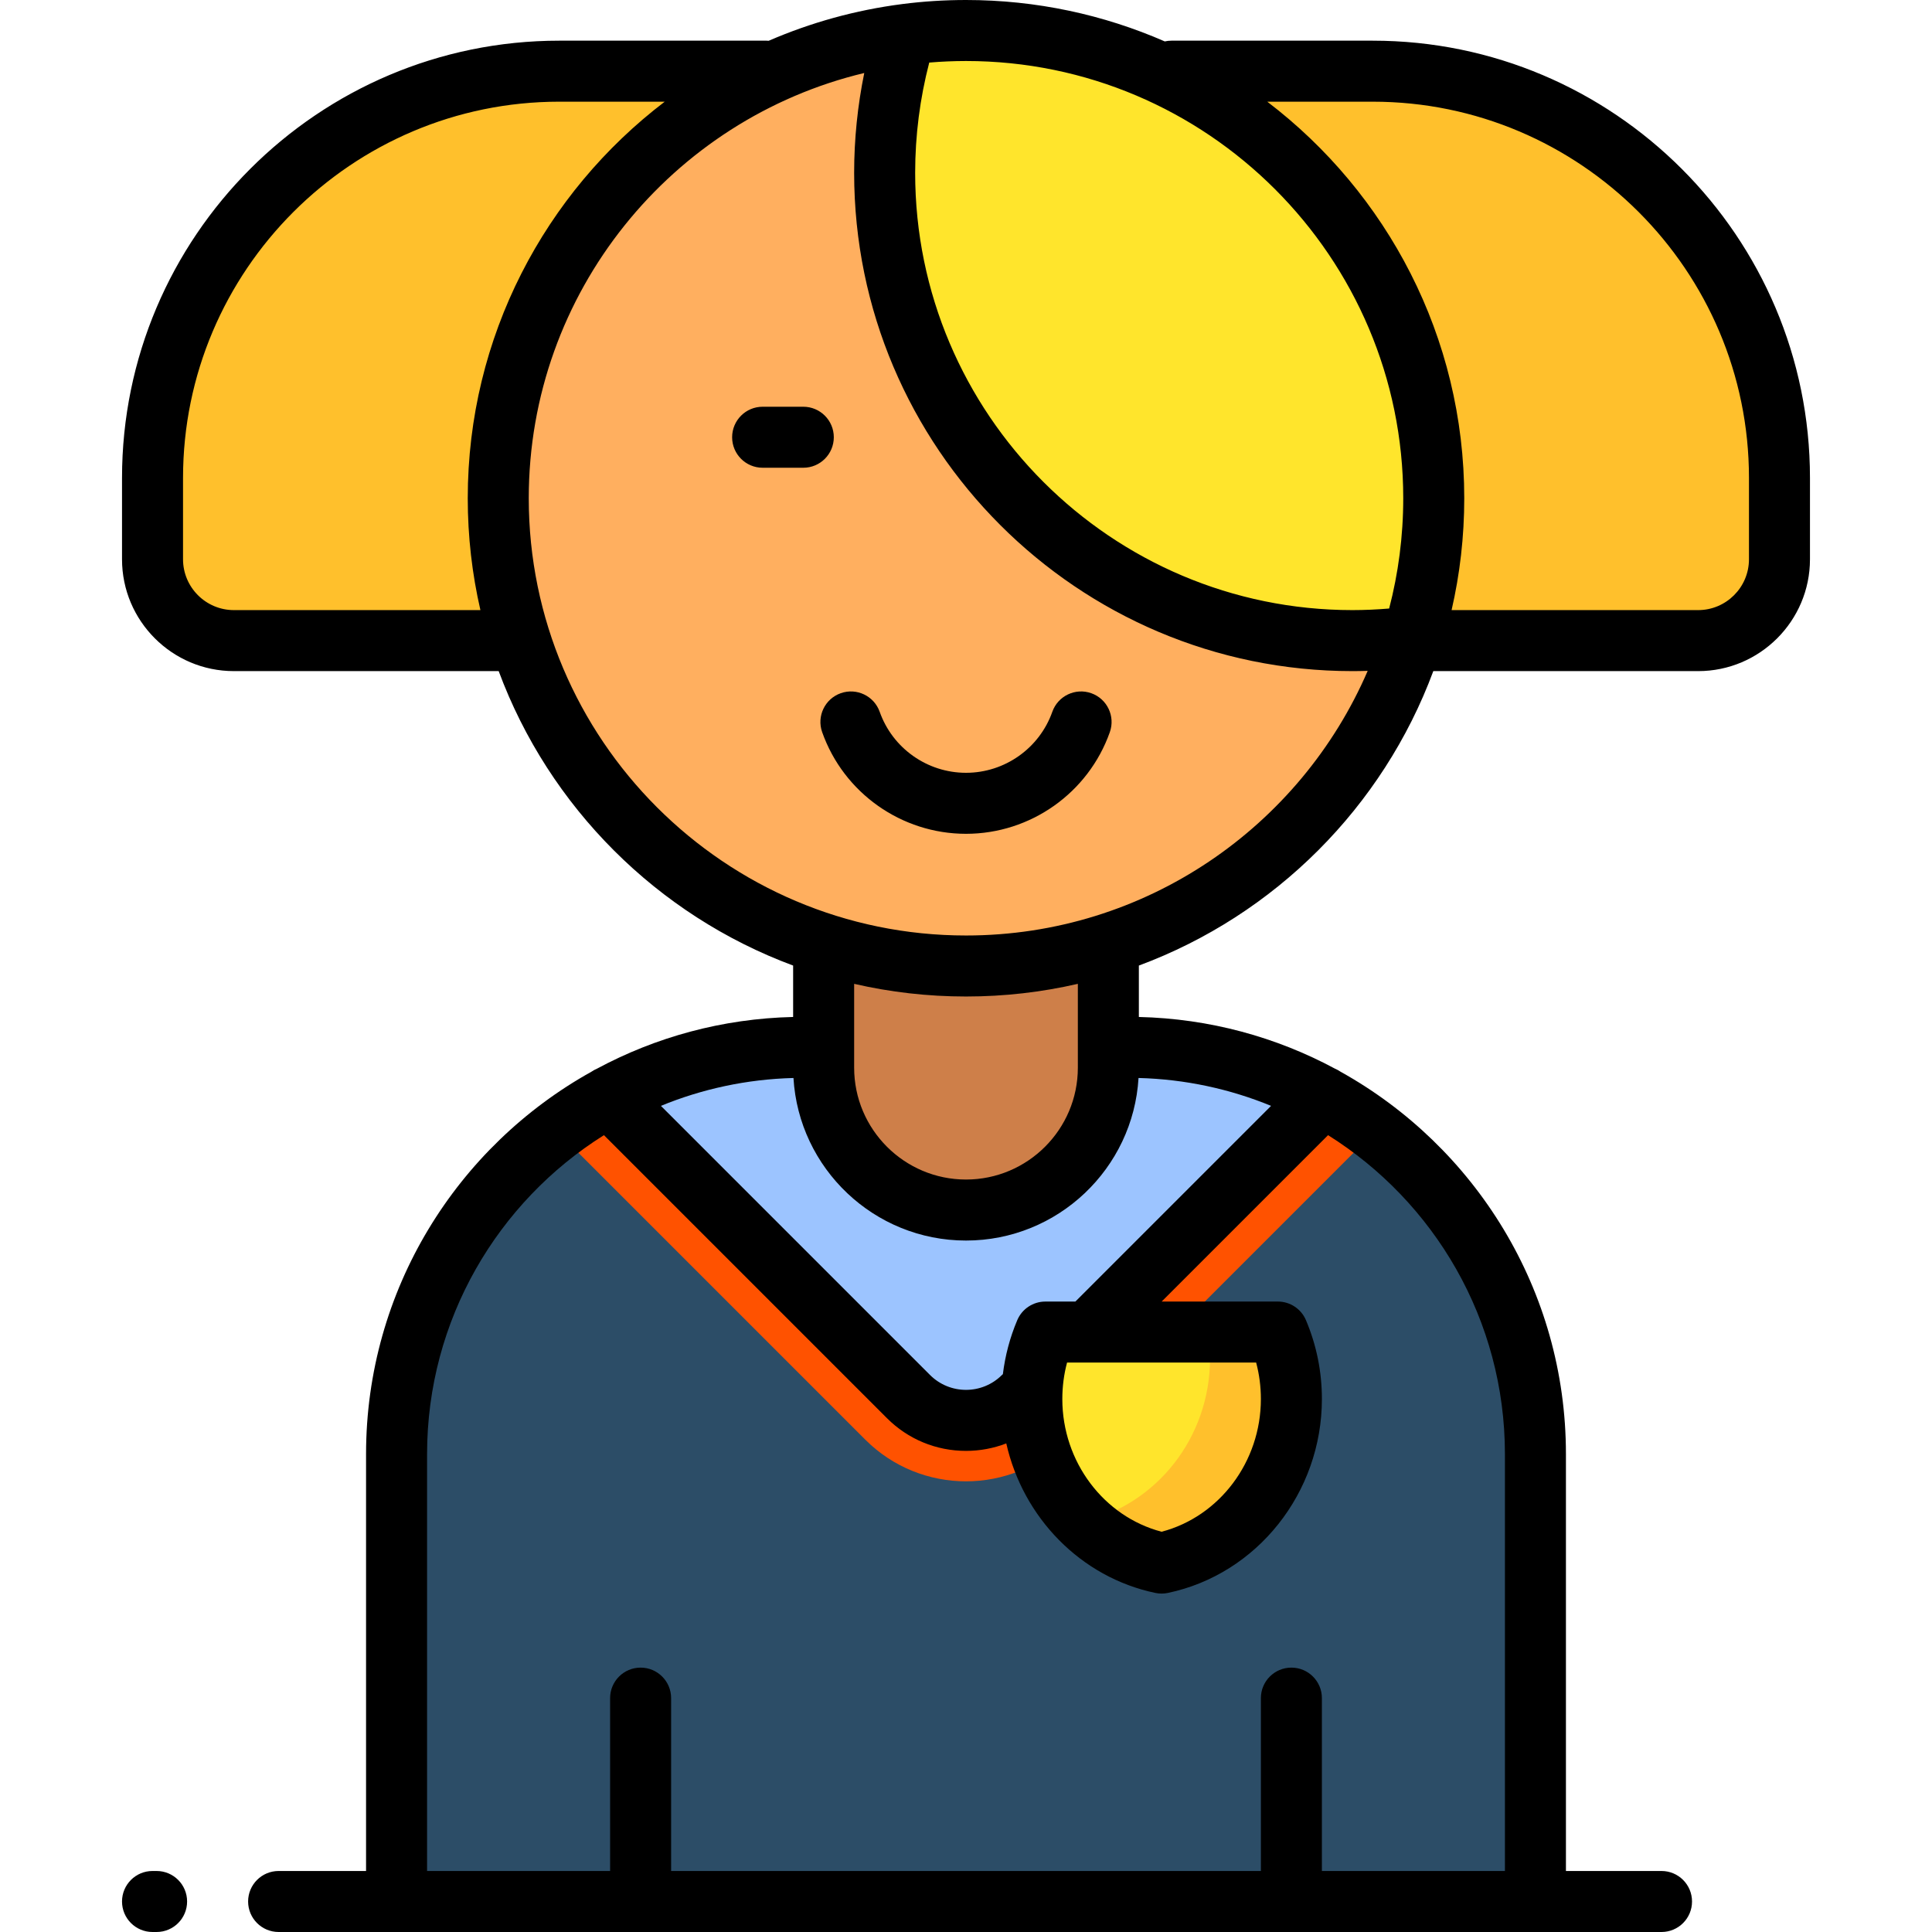 <?xml version="1.0" encoding="iso-8859-1"?>
<!-- Generator: Adobe Illustrator 19.0.0, SVG Export Plug-In . SVG Version: 6.00 Build 0)  -->
<svg version="1.1" id="Layer_1" xmlns="http://www.w3.org/2000/svg" xmlns:xlink="http://www.w3.org/1999/xlink" x="0px" y="0px"
	 viewBox="0 0 512 512" style="enable-background:new 0 0 512 512;" xml:space="preserve">
<path style="fill:#9CC4FF;" d="M406.905,385.347v118.568H105.095V385.347c0-59.53,48.259-107.789,107.789-107.789h86.232
	C358.646,277.558,406.905,325.817,406.905,385.347z"/>
<path style="fill:#FF5200;" d="M406.905,385.347v118.568H105.095V385.347c0-40.852,22.727-76.395,56.227-94.678l79.434,79.434
	c8.418,8.418,22.069,8.418,30.487,0l79.434-79.434C384.178,308.953,406.905,344.495,406.905,385.347z"/>
<path style="fill:#2C4D67;" d="M406.905,385.347v118.568H105.095V385.347c0-35.057,16.746-66.194,42.665-85.878
	c0.606,0.931,1.312,1.816,2.129,2.633l79.434,79.434c7.354,7.354,17.016,11.032,26.677,11.032c9.661,0,19.321-3.678,26.677-11.032
	l79.434-79.434c0.817-0.817,1.523-1.702,2.129-2.633C390.159,319.154,406.905,350.29,406.905,385.347z"/>
<path style="fill:#CE7F49;" d="M256,320.674L256,320.674c-20.836,0-37.726-16.891-37.726-37.726v-43.116
	c0-20.836,16.891-37.726,37.726-37.726l0,0c20.836,0,37.726,16.891,37.726,37.726v43.116
	C293.726,303.783,276.836,320.674,256,320.674z"/>
<path style="fill:#FFC02C;" d="M338.643,353.01c2.302,5.436,3.588,11.434,3.588,17.746c0,21.463-14.77,39.365-34.395,43.476
	c-19.624-4.111-34.395-22.013-34.395-43.476c0-6.311,1.286-12.311,3.588-17.746H338.643z"/>
<path style="fill:#FFE52C;" d="M277.03,353.01h43.114c0.348,2.269,0.53,4.596,0.53,6.967c0,21.136-14.328,38.81-33.507,43.269
	c-8.441-8.1-13.725-19.656-13.725-32.49C273.441,364.445,274.727,358.446,277.03,353.01z"/>
<path style="fill:#FFC02C;" d="M450.021,169.768H61.979c-11.906,0-21.558-9.651-21.558-21.558v-21.558
	c0-59.53,48.26-107.789,107.789-107.789h215.579c59.53,0,107.789,48.259,107.789,107.789v21.558
	C471.579,160.117,461.927,169.768,450.021,169.768z"/>
<path style="fill:#FFAF5F;" d="M379.958,132.042C379.958,200.502,324.46,256,256,256s-123.958-55.498-123.958-123.958
	S187.54,8.084,256,8.084S379.958,63.582,379.958,132.042z"/>
<path style="fill:#FFE52C;" d="M379.958,132.042c0,12.776-1.935,25.1-5.524,36.696c-5.249,0.678-10.6,1.03-16.034,1.03
	c-68.46,0-123.958-55.498-123.958-123.958c0-12.776,1.935-25.1,5.524-36.696c5.249-0.678,10.6-1.03,16.034-1.03
	C324.46,8.084,379.958,63.582,379.958,132.042z"/>
<path d="M363.789,10.779h-53.356c-0.604,0-1.19,0.071-1.756,0.197C292.531,3.922,274.717,0,256,0
	c-5.701,0-11.319,0.363-16.831,1.068c-0.017,0.002-0.034,0.005-0.053,0.008C226.695,2.668,214.811,6,203.71,10.806
	c-0.175-0.012-0.349-0.027-0.527-0.027h-54.973c-63.893,0-115.874,51.981-115.874,115.874v21.558
	c0,16.344,13.297,29.642,29.642,29.642h70.178c13.366,36.017,42.015,64.667,78.032,78.032v13.624
	c-18.767,0.43-36.444,5.346-52.003,13.713c-0.501,0.21-0.985,0.476-1.444,0.792c-35.592,19.798-59.732,57.798-59.732,101.334
	v110.484H73.836c-4.465,0-8.084,3.618-8.084,8.084S69.371,512,73.836,512H440.32c4.465,0,8.084-3.618,8.084-8.084
	s-3.62-8.084-8.084-8.084h-25.331V385.347c0-43.536-24.138-81.535-59.73-101.333c-0.46-0.317-0.944-0.584-1.448-0.794
	c-15.558-8.367-33.235-13.282-52.001-13.712v-13.623c36.017-13.365,64.667-42.015,78.032-78.032h70.178
	c16.345,0,29.642-13.298,29.642-29.642v-21.558C479.663,62.76,427.683,10.779,363.789,10.779z M371.874,132.042
	c0,10.09-1.3,19.883-3.735,29.222c-3.241,0.269-6.499,0.42-9.739,0.42c-63.893,0-115.874-51.981-115.874-115.874
	c0-9.919,1.263-19.725,3.733-29.229c3.212-0.268,6.46-0.413,9.741-0.413C319.893,16.168,371.874,68.15,371.874,132.042z
	 M61.979,161.684c-7.43,0-13.474-6.044-13.474-13.474v-21.558c0-54.978,44.727-99.705,99.705-99.705h27.949
	c-31.699,24.141-52.201,62.266-52.201,105.095c0,10.188,1.162,20.11,3.357,29.642H61.979z M301.722,285.677
	c12.4,0.319,24.242,2.921,35.127,7.388l-51.862,51.862h-7.958c-3.247,0-6.177,1.942-7.444,4.931
	c-1.946,4.594-3.209,9.386-3.811,14.306c-0.082,0.075-0.167,0.143-0.247,0.223c-5.254,5.255-13.801,5.255-19.055,0l-71.322-71.322
	c10.886-4.468,22.726-7.069,35.128-7.388c1.417,23.993,21.379,43.081,45.722,43.081S300.305,309.669,301.722,285.677z
	 M282.78,361.095h50.112c0.833,3.129,1.255,6.363,1.255,9.662c0,16.619-10.966,31.136-26.31,35.172
	c-15.345-4.036-26.311-18.553-26.311-35.172C281.526,367.458,281.947,364.224,282.78,361.095z M398.821,385.347v110.484h-48.505
	v-45.811c0-4.466-3.62-8.084-8.084-8.084s-8.084,3.618-8.084,8.084v45.811H177.853v-45.811c0-4.466-3.62-8.084-8.084-8.084
	c-4.465,0-8.084,3.618-8.084,8.084v45.811h-48.505V385.347c0-35.586,18.742-66.87,46.871-84.518l74.99,74.99
	c5.599,5.598,13.043,8.681,20.96,8.681c3.71,0,7.312-0.686,10.673-1.98c4.43,19.626,19.688,35.472,39.506,39.624
	c0.546,0.114,1.102,0.171,1.658,0.171s1.111-0.057,1.658-0.171c23.653-4.956,40.821-26.569,40.821-51.389
	c0-7.243-1.423-14.275-4.227-20.899c-1.267-2.989-4.198-4.931-7.444-4.931h-30.79l44.097-44.097
	C380.079,318.477,398.821,349.762,398.821,385.347z M285.642,282.947c0,16.344-13.297,29.642-29.642,29.642
	s-29.642-13.298-29.642-29.642v-22.22c9.532,2.195,19.454,3.357,29.642,3.357s20.11-1.162,29.642-3.357V282.947z M256,247.916
	c-63.893,0-115.874-51.981-115.874-115.874c0-54.612,37.979-100.514,88.911-112.699c-1.767,8.676-2.68,17.532-2.68,26.468
	c0,72.809,59.234,132.042,132.042,132.042c1.348,0,2.7-0.024,4.053-0.066C344.677,218.996,303.655,247.916,256,247.916z
	 M463.495,148.211c0,7.43-6.044,13.474-13.474,13.474h-65.336c2.195-9.532,3.357-19.454,3.357-29.642
	c0-42.829-20.503-80.954-52.201-105.095h27.949c54.978,0,99.705,44.727,99.705,99.705V148.211z M294.119,194.022
	c-5.697,16.117-21.016,26.946-38.119,26.946s-32.422-10.83-38.119-26.946c-1.487-4.209,0.719-8.828,4.928-10.317
	c4.207-1.488,8.828,0.719,10.317,4.927c3.418,9.671,12.611,16.167,22.875,16.167c10.264,0,19.457-6.496,22.875-16.167
	c1.489-4.208,6.106-6.416,10.317-4.927C293.401,185.194,295.607,189.813,294.119,194.022z M212.884,123.958h-10.779
	c-4.465,0-8.084-3.618-8.084-8.084s3.62-8.084,8.084-8.084h10.779c4.465,0,8.084,3.618,8.084,8.084S217.349,123.958,212.884,123.958
	z M49.583,503.916c0,4.466-3.62,8.084-8.084,8.084h-1.078c-4.465,0-8.084-3.618-8.084-8.084s3.62-8.084,8.084-8.084h1.078
	C45.964,495.832,49.583,499.45,49.583,503.916z"/>
<g>
</g>
<g>
</g>
<g>
</g>
<g>
</g>
<g>
</g>
<g>
</g>
<g>
</g>
<g>
</g>
<g>
</g>
<g>
</g>
<g>
</g>
<g>
</g>
<g>
</g>
<g>
</g>
<g>
</g>
</svg>
